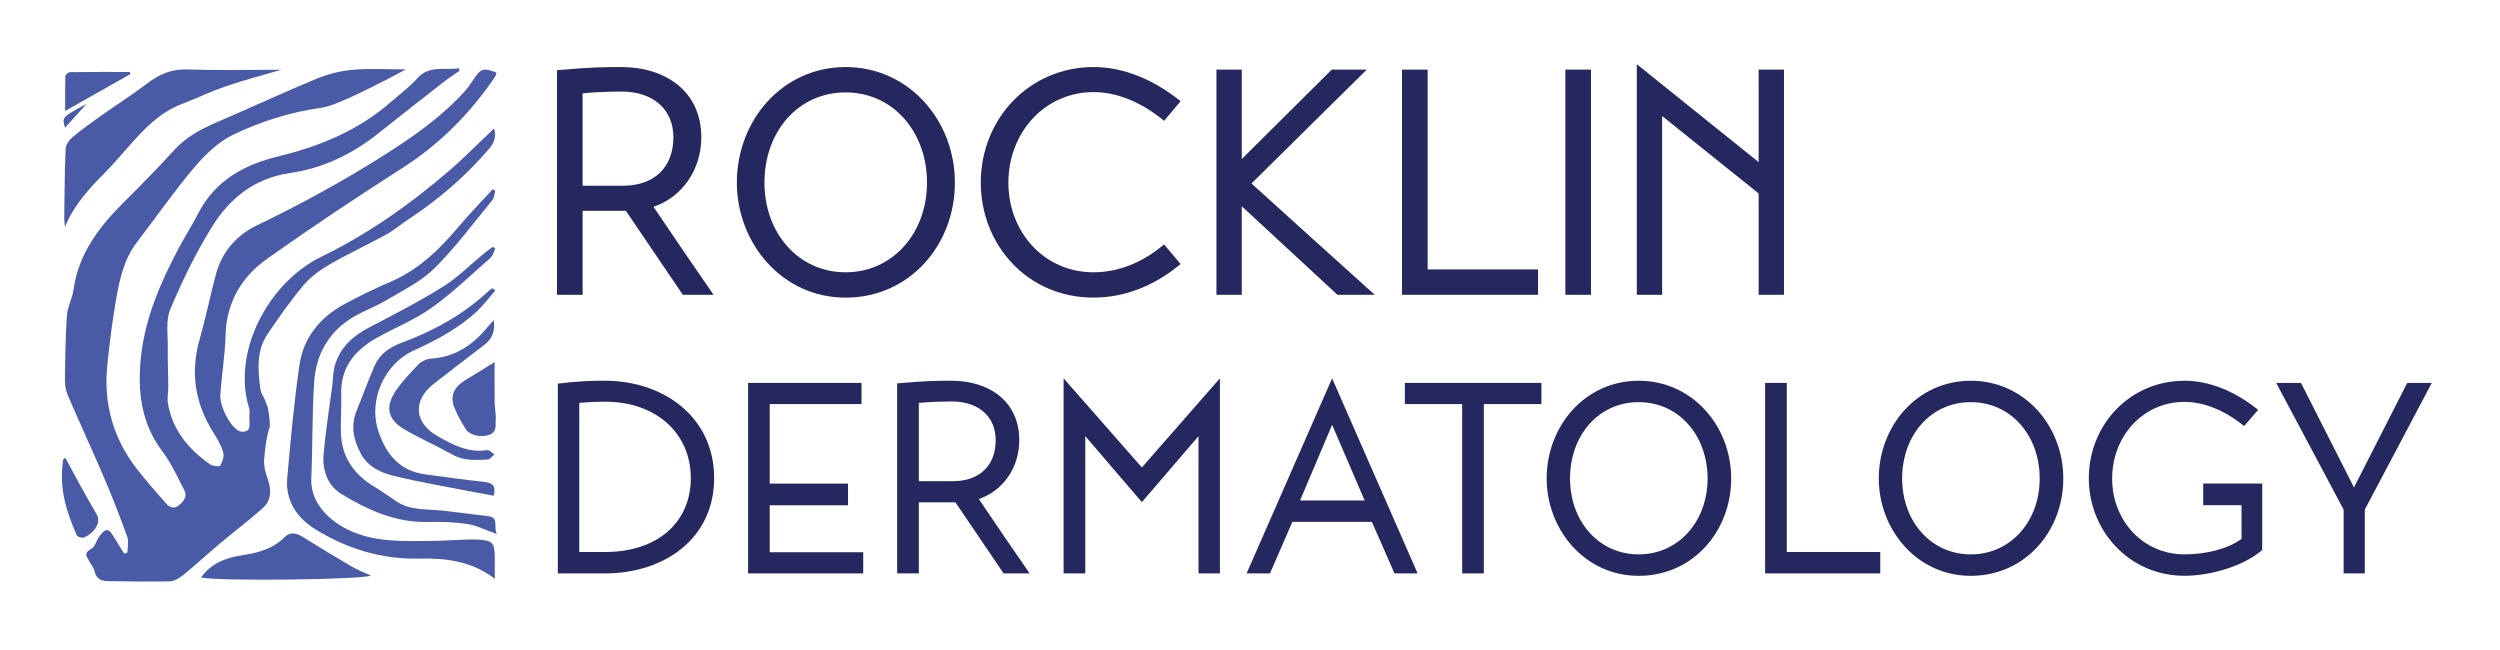 <?xml version="1.0" encoding="UTF-8"?>
<svg xmlns="http://www.w3.org/2000/svg" id="Primary_Color" data-name="Primary Color" viewBox="0 0 849.55 220.82">
  <defs>
    <style>
      .cls-1 {
        fill: #25285f;
      }

      .cls-1, .cls-2 {
        stroke-width: 0px;
      }

      .cls-2 {
        fill: #495aa7;
      }
    </style>
  </defs>
  <g>
    <path class="cls-2" d="M91.7,144.85c-1.17,3.68-1.67,7.63-1.95,11.5-.15,2.13.53,4.41,1.24,6.48,1.28,3.73,1.26,7.25-1.8,9.94-4.71,4.14-9.71,7.94-14.51,11.97-4.2,3.53-8.23,7.26-12.48,10.72-1.28,1.04-3.03,2.06-4.6,2.1-6.85.17-13.72-.01-20.58-.07-2.38-.02-4.28-.55-4.88-3.36-.27-1.26-1.27-2.36-1.91-3.55-1-1.87-1.71-2.57.89-4.16,1.19-.73,1.62-2.63,2.5-3.93,1.72-2.51,3.07-3.34,4.63-.71,1.28,2.15,2.65,4.25,3.98,6.37.36-.13.73-.25,1.09-.38,0-1.8.49-3.78-.09-5.38-2.38-6.63-4.94-13.2-7.7-19.68-4.06-9.5-8.4-18.89-12.49-28.38-.69-1.59-.98-3.48-.96-5.23.08-7.3.15-14.61.66-21.89.2-2.96,1.84-5.79,2.25-8.76,1.71-12.38,8.83-21.53,17.33-29.97,5.83-5.79,11.57-11.67,17.12-17.72,4.41-4.81,10.03-7.43,15.85-9.92,10.84-4.64,21.53-9.65,32.43-14.14,3.85-1.59,8.1-2.63,12.25-2.99,5.73-.5,11.53-.13,17.95-.13-2.49,1.32-4.49,2.44-6.53,3.47-4.31,2.15-8.58,4.4-12.99,6.33-3.16,1.38-6.43,2.89-9.79,3.35-10.26,1.43-20.04,4.6-29.23,8.98-5.07,2.42-9.59,6.75-13.3,11.12-6.9,8.13-13,16.95-19.5,25.43-4.41,5.75-5.93,12.59-7.12,19.45-1.29,7.42-2.23,14.91-2.99,22.41-1.33,12.98,1.96,24.78,9.97,35.13,3.15,4.07,6.55,7.94,9.96,11.79,1.15,1.3,2.68,2.14,4.43.63,1.64-1.41,2.95-2.95,1.76-5.19-2.32-4.35-4.29-8.99-7.25-12.87-7.44-9.76-8.67-20.71-7.43-32.36,1.42-13.36,6.7-25.36,12.89-37.04,2.11-3.97,4.55-7.76,6.6-11.76,5.72-11.15,15.73-16.53,27.13-19.3,14.24-3.46,27.33-8.85,38.43-18.6,2.96-2.6,6.2-4.95,8.79-7.87,4.13-4.68,9.34-2.71,14.11-3.49.12.28.24.55.35.83-1.68,1.18-3.42,2.28-5.04,3.54-7.53,5.87-15.08,11.73-22.53,17.7-8.88,7.12-18.87,11.92-30.1,13.54-12.06,1.74-20.55,8.63-26.56,18.37-5.46,8.85-10.07,18.31-14.1,27.91-1.62,3.85-.79,8.77-.86,13.2-.07,4.34.15,8.69.18,13.03.01,1.88-.44,3.82-.15,5.64,1.48,9.13,6.96,15.64,14.26,20.79.91.64,3.25.92,3.49.52.77-1.3,1.47-3.18,1.08-4.51-.72-2.43-2.09-4.72-3.46-6.91-6.11-9.78-7.79-20.12-4.63-31.32,2.07-7.34,3.62-14.83,5.56-22.21,2.01-7.66,7.01-13.37,13.83-16.66,14.81-7.14,29.18-14.95,43.07-23.75,10.02-6.35,19.68-13.02,27.67-21.87,1.19-1.32,2.22-2.82,3.2-4.32,2.26-3.43,3.32-3.76,7.6-2.01-.18.5-.26,1.06-.55,1.49-8.43,12.42-18.75,22.8-31.49,30.94-15.52,9.92-30.88,20.15-45.9,30.81-8.68,6.16-13.83,14.8-14.13,25.99-.18,6.84-1.37,13.64-1.77,20.48-.23,4.02,4.19,12.31,7.37,12.31s2.49-2.08,2.49-4.99c0-1.59.16-2.27-.02-2.84-6.05-18.96,6.24-42.76,24.48-51.64,15.65-7.62,29.83-17.56,43.02-28.88,5.41-4.64,10.42-9.75,15.7-14.74.59,2.26.36,4.45-1.38,6.52-8.04,9.54-17.39,17.57-27.79,24.41-2.54,1.67-4.86,3.7-7.51,5.15-6.36,3.49-12.96,6.53-19.23,10.15-3.25,1.88-6.46,4.23-8.86,7.07-4.4,5.23-8.35,10.87-12.19,16.53-3.95,5.82-3.31,12.43-2.44,18.96.15,1.09.9,2.11,1.38,3.16l1.06,2.76s.73,3.13.73,6.51Z"></path>
    <path class="cls-2" d="M168.14,196.66c-8.12-6.16-16.91-7.02-25.84-6.84-12.65.26-24.21-3.31-34.86-9.78-6.39-3.89-10.52-9.7-9.83-17.6,1.14-12.86,2.3-25.73,4.17-38.49,1.35-9.18,6.91-16.03,15.04-20.48,5.1-2.8,10.37-5.34,15.72-7.63,9.49-4.06,16.64-10.87,23.14-18.62,3.73-4.44,7.81-8.59,11.73-12.88.29.16.59.31.88.47-.29,1.05-.28,2.34-.91,3.11-6.49,7.89-12.61,16.16-19.83,23.33-4.5,4.47-10.59,7.38-16.15,10.7-3.95,2.35-8.4,3.88-12.26,6.35-7.71,4.94-11.77,12.46-12.37,21.39-.74,10.99-.51,22.04-.99,33.04-.38,8.94,7.53,15.69,15.53,18.59,7.85,2.84,15.93,2.55,24.01,2.52,4.26-.01,8.52-.31,12.79-.47,1.12-.04,2.25-.08,3.38-.04,6.06.22,6.69.87,6.65,6.79-.01,1.9,0,3.8,0,6.52Z"></path>
    <path class="cls-2" d="M95.57,23.71c-6.75,1.99-12.8,3.54-18.7,5.57-5.18,1.78-10.16,4.15-15.28,6.14-7.4,2.87-12.61,8.42-17.7,14.15-2.68,3.02-5.29,6.11-8.12,8.99-5.38,5.46-10.62,10.99-13.66,18.51-.1-.88-.29-1.77-.28-2.65.1-7.96.13-15.93.47-23.88.06-1.35,1.22-2.97,2.33-3.91,3-2.53,6.2-4.82,9.4-7.09,5.3-3.75,10.78-7.24,15.95-11.15,4.09-3.09,8.22-4.97,13.57-4.79,10.44.35,20.91.1,32.01.1Z"></path>
    <path class="cls-2" d="M168.83,181.48c-3.94-1.39-6.91-2.95-10.04-3.42-4.41-.67-8.94-.78-13.41-.68-10.95.24-20.46-4.09-29.42-9.55-4.68-2.85-6.47-8.16-5.99-13.58.67-7.72,1.93-15.4,2.93-23.09.3-2.34.27-4.76.91-7,1.73-5.98,5.9-9.85,11.31-12.71,8.54-4.5,17.18-8.88,25.36-13.99,5.1-3.18,9.43-7.61,14.12-11.45.92-.75,1.91-1.42,2.87-2.13.28.2.56.41.84.61-.54,1.07-.83,2.43-1.67,3.16-6.58,5.78-12.93,11.93-20.04,16.99-5.8,4.13-12.64,6.77-18.86,10.34-7.25,4.16-12.04,9.98-11.79,18.96.12,4.37-.23,8.75-.1,13.12.24,8.4,4.54,14.33,11.63,18.51,2.51,1.48,4.86,3.24,7.3,4.85,4.7,3.1,10.13,2.52,15.34,3.07,5.25.56,10.48,1.29,15.72,1.91,3.95.47,1.71,3.57,2.99,6.08Z"></path>
    <path class="cls-2" d="M168.31,98.71c-2.07,2.37-3.95,4.94-6.23,7.07-6.32,5.91-13.91,9.86-21.69,13.42-9.73,4.46-15.28,16.8-11.86,27.18,2.59,7.85,7.19,13.68,16.04,14.83,6.56.85,13.12,1.84,19.7,2.51,2.97.3,4.43,1.25,3.51,4.73-2.42-.44-4.8-.86-7.17-1.32-9.01-1.77-18.1-3.27-27.01-5.47-4.41-1.09-8.75-3.21-11.07-7.63-2.37-4.52-3.42-9.26-1.41-14.27,2.04-5.09,3.94-10.24,6.08-15.29,1.68-3.97,5.1-6.45,8.89-7.85,11.09-4.09,21.27-9.6,29.93-17.73.39-.37.89-.63,1.34-.94.32.25.63.5.95.75Z"></path>
    <path class="cls-2" d="M68.29,196.26c3.51-4.9,8.39-6.7,13.73-7.52,5.41-.83,10.57-2.08,14.62-6.15,1.91-1.92,3.99-1.52,6.14-.19,5.53,3.42,11.08,6.82,16.69,10.1,2.08,1.21,4.37,2.07,6.52,3.07-1.77,1.36-50.76,2.05-57.7.68Z"></path>
    <path class="cls-2" d="M167.81,108.77c.5,3.86-.62,6.4-3.12,8.33-5.77,4.46-11.6,8.85-17.33,13.36-7.18,5.66-6.65,13.2,1.36,17.77,5.17,2.95,10.45,5.74,16.82,4.71.73-.12,1.64.94,2.47,1.46-.75.61-1.49,1.72-2.27,1.76-4.01.16-8.02.53-11.82-1.59-5.48-3.06-11.27-5.56-16.66-8.76-5.48-3.26-6.42-7.54-2.9-12.79,2.23-3.33,5.04-6.31,7.84-9.2,1.01-1.04,2.73-1.85,4.17-1.94,8.38-.52,14.54-4.78,19.6-11.08.46-.58,1-1.1,1.85-2.02Z"></path>
    <path class="cls-2" d="M168.08,123.03c0,4.42-.04,9.21.02,13.99.02,1.79.5,3.6.36,5.36-.16,1.95.58,4.39-2.2,5.38-2.71.96-6.63.24-7.98-1.92-1.54-2.45-2.99-5.01-4.02-7.7-1.36-3.58.14-6.71,3.63-8.82,3.39-2.05,6.75-4.16,10.2-6.29Z"></path>
    <path class="cls-2" d="M22.18,155.52c1.79,3.31,3.47,6.5,5.22,9.66,1.79,3.23,3.6,6.45,5.47,9.63,1.74,2.97-1.25,6.64-4.42,7.85-.63.24-2.15-.25-2.38-.78-3.72-8.62-5.95-15.77-4.65-25.54.02-.16.26-.3.75-.82Z"></path>
    <path class="cls-2" d="M44.31,25.18c-7.32,4.14-14.65,8.27-22.16,12.51,0-3.89-.05-7.84.07-11.79.02-.49.97-1.37,1.5-1.38,6.79-.09,13.58-.06,20.37-.06.07.24.14.48.22.72Z"></path>
    <path class="cls-2" d="M29.44,35.28c-2.42,2.68-4.84,5.35-7.34,8.12-.87-3.48-1.58-3.35,7.34-8.12Z"></path>
  </g>
  <g>
    <path class="cls-1" d="M232.03,100.17l-19.34-28.53h-14.7v28.53h-8.71V23.85c11.99-1.06,16.25-1.06,21.86-1.06,14.99,0,27.18,8.22,27.18,23.89,0,10.74-6.29,20.22-16.25,23.6,6.29,9.38,14.12,20.8,20.41,29.89h-10.45ZM211.71,63.12c10.83,0,17.12-6.48,17.12-16.44,0-9.29-6.58-15.57-17.7-15.57-1.93,0-7.74.1-13.15.58v31.43h13.73Z"></path>
    <path class="cls-1" d="M250.4,62.06c0-21.18,15.48-39.27,36.95-39.27s37.14,18.09,37.14,39.27-15.38,39.08-37.14,39.08-36.95-18.67-36.95-39.08ZM259.78,62.06c0,17.22,11.61,30.47,27.57,30.47s27.66-13.25,27.66-30.47-11.51-30.66-27.66-30.66-27.57,13.35-27.57,30.66Z"></path>
    <path class="cls-1" d="M333.29,62.06c0-21.86,16.64-39.27,38.3-39.27,10.06,0,20.22,4.06,29.6,11.61l-5.61,6.67c-7.64-6.38-16.06-9.77-23.99-9.77-16.64,0-28.92,13.83-28.92,30.76s12.28,30.47,28.92,30.47c8.03,0,16.35-3,23.99-9.48l5.61,6.67c-9.29,7.74-19.44,11.41-29.6,11.41-22.54,0-38.3-17.99-38.3-39.08Z"></path>
    <path class="cls-1" d="M454.48,100.17l-32.5-30.08v30.08h-8.61V23.66h8.61v30.37l30.57-30.37h11.9l-39.17,38.69c13.15,11.9,28.82,26.11,41.88,37.82h-12.67Z"></path>
    <path class="cls-1" d="M522.67,100.17h-46.24V23.66h8.71v67.9h37.53v8.61Z"></path>
    <path class="cls-1" d="M540.65,100.17h-8.71V23.66h8.71v76.51Z"></path>
    <path class="cls-1" d="M606.23,23.66v76.51h-8.61v-34.43l-32.79-26.31v60.74h-8.61V21.82l41.4,33.27v-31.43h8.61Z"></path>
  </g>
  <g>
    <path class="cls-1" d="M189.56,130.36c8.35-.98,12.11-.98,16.04-.98,19.81,0,37.08,12.28,37.08,33.07s-17.19,32.41-37.08,32.41h-16.04v-64.5ZM196.85,187.58h8.76c17.84,0,29.14-10.07,29.14-25.13s-11.62-25.95-29.14-25.95c-1.88,0-5.32.08-8.76.41v50.67Z"></path>
    <path class="cls-1" d="M293.34,187.66v7.2h-39.13v-64.74h38.55v7.2h-31.19v27.01h26.6v7.37h-26.6v15.96h31.76Z"></path>
    <path class="cls-1" d="M341.05,194.86l-16.37-24.15h-12.44v24.15h-7.37v-64.58c10.15-.9,13.75-.9,18.5-.9,12.69,0,23,6.96,23,20.22,0,9.09-5.32,17.11-13.75,19.97,5.32,7.94,11.95,17.6,17.27,25.29h-8.84ZM323.86,163.51c9.17,0,14.49-5.48,14.49-13.91,0-7.86-5.57-13.18-14.98-13.18-1.64,0-6.55.08-11.13.49v26.6h11.62Z"></path>
    <path class="cls-1" d="M414.55,194.86h-7.28v-46.65l-19.24,22.43-19.23-22.43v46.65h-7.37v-66.3l26.6,30.29,26.52-30.29v66.3Z"></path>
    <path class="cls-1" d="M466.18,177.34h-27.01l-7.61,17.52h-7.94l29.06-66.3,29.06,66.3h-7.86l-7.69-17.52ZM463.73,170.06l-11.05-25.7-10.89,25.7h21.93Z"></path>
    <path class="cls-1" d="M523.8,137.32h-19.56v57.54h-7.37v-57.54h-19.48v-7.2h46.41v7.2Z"></path>
    <path class="cls-1" d="M525.59,162.61c0-17.93,13.1-33.23,31.27-33.23s31.43,15.31,31.43,33.23-13.02,33.07-31.43,33.07-31.27-15.8-31.27-33.07ZM533.53,162.61c0,14.57,9.82,25.78,23.33,25.78s23.41-11.21,23.41-25.78-9.74-25.95-23.41-25.95-23.33,11.3-23.33,25.95Z"></path>
    <path class="cls-1" d="M638.95,194.86h-39.13v-64.74h7.37v57.46h31.76v7.28Z"></path>
    <path class="cls-1" d="M638.45,162.61c0-17.93,13.09-33.23,31.27-33.23s31.43,15.31,31.43,33.23-13.02,33.07-31.43,33.07-31.27-15.8-31.27-33.07ZM646.39,162.61c0,14.57,9.82,25.78,23.33,25.78s23.41-11.21,23.41-25.78-9.74-25.95-23.41-25.95-23.33,11.3-23.33,25.95Z"></path>
    <path class="cls-1" d="M709.82,162.61c0-18.5,14.16-33.23,32.49-33.23,8.27,0,16.94,3.36,25.05,9.9l-4.75,5.48c-6.55-5.24-13.51-8.19-20.3-8.19-14.08,0-24.56,11.7-24.56,26.03s10.48,25.78,24.56,25.78c7.04,0,14.57-1.72,19.4-5.24v-11.46h-13.02v-7.37h20.06v22.59c-6.22,5.4-17.35,8.76-26.44,8.76-18.91,0-32.49-15.47-32.49-33.07Z"></path>
    <path class="cls-1" d="M803.61,173.17v21.69h-7.2v-21.69l-22.92-43.05h8.43l18.01,35.52,18.09-35.52h8.35l-22.76,43.05Z"></path>
  </g>
</svg>

